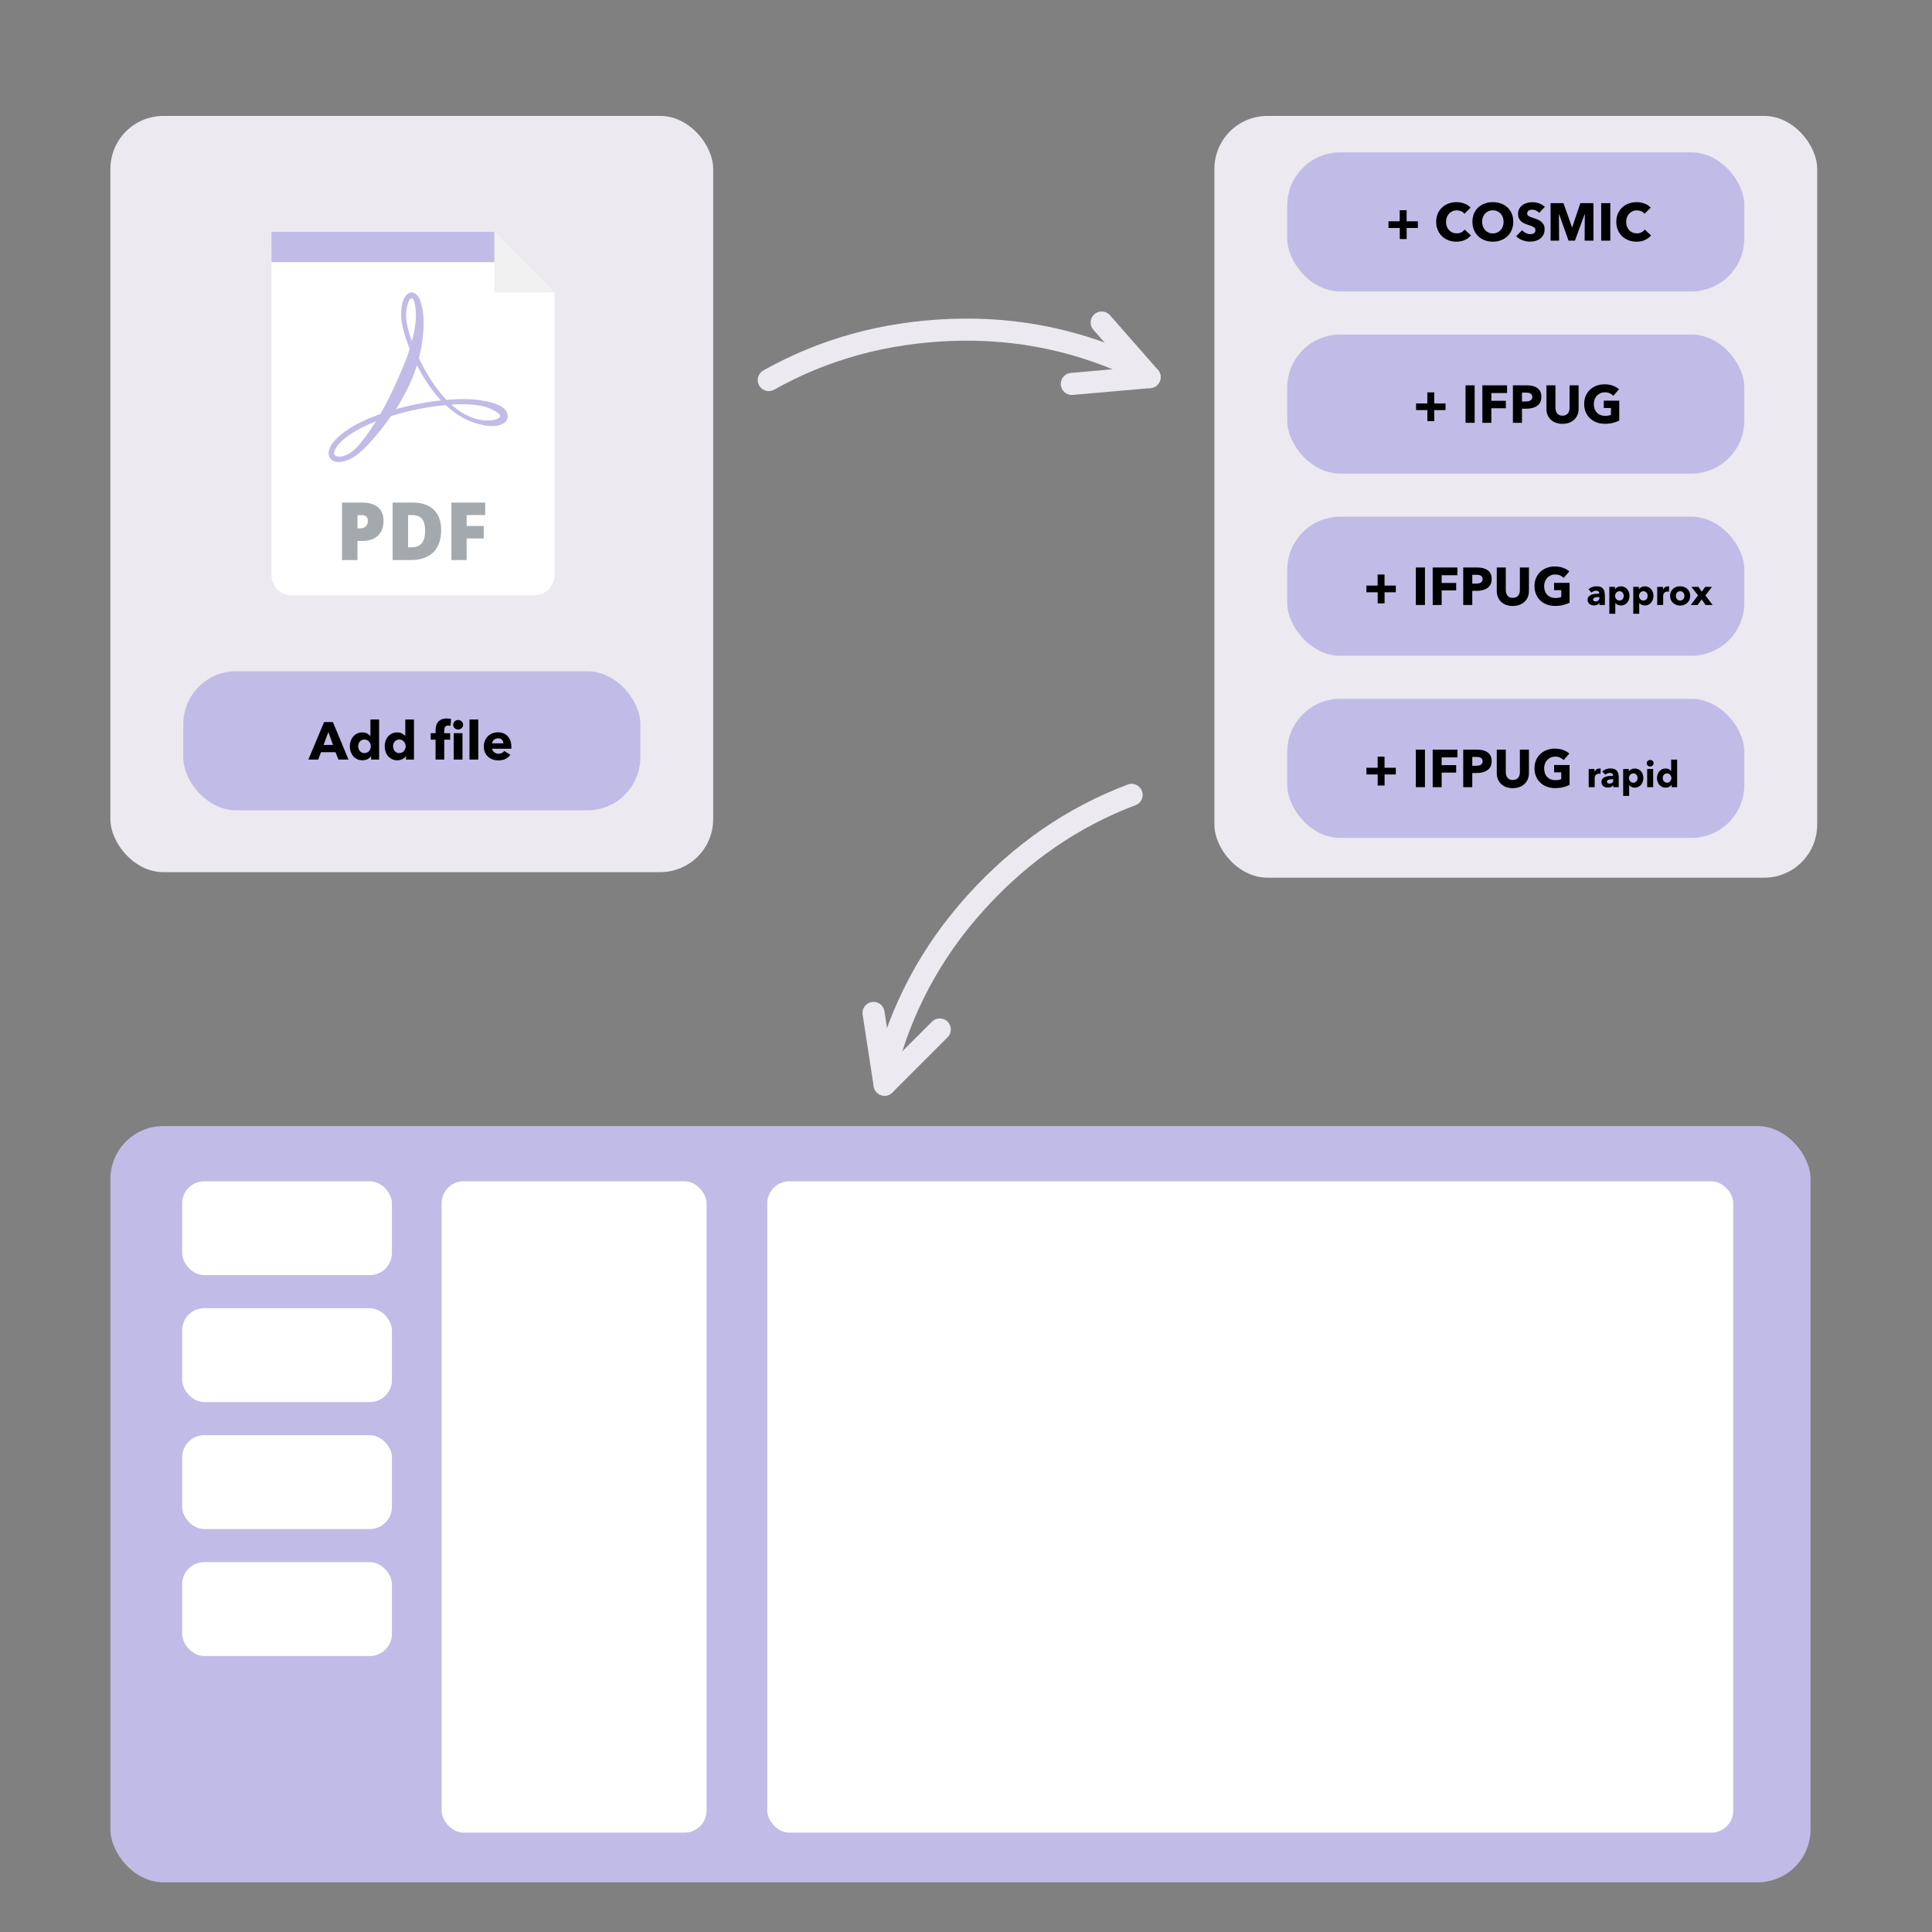 <?xml version="1.0" encoding="UTF-8"?>
<svg width="350px" height="350px" viewBox="0 0 350 350" version="1.1" xmlns="http://www.w3.org/2000/svg" xmlns:xlink="http://www.w3.org/1999/xlink">
    <rect x="0" y="0" width="350" height="350" fill="#808080" stroke="none"/>
    <!-- Generator: Sketch 55.2 (78181) - https://sketchapp.com -->
    <title>Artboard Copy 5</title>
    <desc>Created with Sketch.</desc>
    <g id="Artboard-Copy-5" stroke="none" stroke-width="1" fill="none" fill-rule="evenodd">
        <g id="sign-up" transform="translate(20, 21)">
            <rect id="Rectangle" fill="#ECE9F0" x="0" y="0" width="109.2" height="137" rx="9.6"></rect>
            <rect id="Rectangle-Copy-3" fill="#C0BCE7" x="13.2" y="100.6" width="82.8" height="25.2" rx="9.6"></rect>
            <path d="M41.309,116.6 L40.781,115.266 L38.15,115.266 L37.651,116.6 L35.866,116.6 L38.717,109.803 L40.31,109.803 L43.133,116.6 L41.309,116.6 Z M39.485,111.618 L38.621,113.95 L40.33,113.95 L39.485,111.618 Z M47.232,116.6 L47.232,115.976 L47.213,115.976 C47.059,116.219 46.84,116.406 46.555,116.538 C46.27,116.669 45.968,116.734 45.648,116.734 C45.29,116.734 44.97,116.664 44.688,116.523 C44.406,116.382 44.168,116.195 43.973,115.962 C43.778,115.728 43.629,115.458 43.526,115.15 C43.424,114.843 43.373,114.523 43.373,114.19 C43.373,113.858 43.426,113.539 43.531,113.235 C43.637,112.931 43.787,112.664 43.982,112.434 C44.178,112.203 44.414,112.021 44.693,111.886 C44.971,111.752 45.283,111.685 45.629,111.685 C45.981,111.685 46.278,111.752 46.522,111.886 C46.765,112.021 46.954,112.168 47.088,112.328 L47.107,112.328 L47.107,109.342 L48.682,109.342 L48.682,116.6 L47.232,116.6 Z M47.174,114.2 C47.174,114.046 47.147,113.896 47.093,113.749 C47.038,113.602 46.962,113.47 46.862,113.355 C46.763,113.24 46.643,113.147 46.502,113.077 C46.362,113.006 46.202,112.971 46.022,112.971 C45.837,112.971 45.674,113.006 45.533,113.077 C45.392,113.147 45.274,113.238 45.178,113.35 C45.082,113.462 45.01,113.592 44.962,113.739 C44.914,113.886 44.89,114.037 44.89,114.19 C44.89,114.344 44.914,114.496 44.962,114.646 C45.01,114.797 45.082,114.93 45.178,115.045 C45.274,115.16 45.392,115.253 45.533,115.323 C45.674,115.394 45.837,115.429 46.022,115.429 C46.202,115.429 46.362,115.394 46.502,115.323 C46.643,115.253 46.763,115.16 46.862,115.045 C46.962,114.93 47.038,114.798 47.093,114.651 C47.147,114.504 47.174,114.354 47.174,114.2 Z M53.549,116.6 L53.549,115.976 L53.53,115.976 C53.376,116.219 53.157,116.406 52.872,116.538 C52.587,116.669 52.285,116.734 51.965,116.734 C51.606,116.734 51.286,116.664 51.005,116.523 C50.723,116.382 50.485,116.195 50.29,115.962 C50.094,115.728 49.946,115.458 49.843,115.15 C49.741,114.843 49.69,114.523 49.69,114.19 C49.69,113.858 49.742,113.539 49.848,113.235 C49.954,112.931 50.104,112.664 50.299,112.434 C50.494,112.203 50.731,112.021 51.01,111.886 C51.288,111.752 51.6,111.685 51.946,111.685 C52.298,111.685 52.595,111.752 52.838,111.886 C53.082,112.021 53.27,112.168 53.405,112.328 L53.424,112.328 L53.424,109.342 L54.998,109.342 L54.998,116.6 L53.549,116.6 Z M53.491,114.2 C53.491,114.046 53.464,113.896 53.41,113.749 C53.355,113.602 53.278,113.47 53.179,113.355 C53.08,113.24 52.96,113.147 52.819,113.077 C52.678,113.006 52.518,112.971 52.339,112.971 C52.154,112.971 51.99,113.006 51.85,113.077 C51.709,113.147 51.59,113.238 51.494,113.35 C51.398,113.462 51.326,113.592 51.278,113.739 C51.23,113.886 51.206,114.037 51.206,114.19 C51.206,114.344 51.23,114.496 51.278,114.646 C51.326,114.797 51.398,114.93 51.494,115.045 C51.59,115.16 51.709,115.253 51.85,115.323 C51.99,115.394 52.154,115.429 52.339,115.429 C52.518,115.429 52.678,115.394 52.819,115.323 C52.96,115.253 53.08,115.16 53.179,115.045 C53.278,114.93 53.355,114.798 53.41,114.651 C53.464,114.504 53.491,114.354 53.491,114.2 Z M63.898,110.293 C63.898,110.414 63.874,110.528 63.826,110.634 C63.778,110.739 63.712,110.83 63.629,110.907 C63.546,110.984 63.45,111.045 63.341,111.09 C63.232,111.134 63.117,111.157 62.995,111.157 C62.739,111.157 62.525,111.072 62.352,110.902 C62.179,110.733 62.093,110.53 62.093,110.293 C62.093,110.178 62.115,110.067 62.16,109.962 C62.205,109.856 62.269,109.765 62.352,109.688 C62.435,109.611 62.531,109.549 62.64,109.501 C62.749,109.453 62.867,109.429 62.995,109.429 C63.117,109.429 63.232,109.451 63.341,109.496 C63.45,109.541 63.546,109.602 63.629,109.678 C63.712,109.755 63.778,109.846 63.826,109.952 C63.874,110.058 63.898,110.171 63.898,110.293 Z M62.198,116.6 L62.198,111.819 L63.782,111.819 L63.782,116.6 L62.198,116.6 Z M61.613,110.504 C61.555,110.485 61.488,110.469 61.411,110.456 C61.334,110.443 61.258,110.437 61.181,110.437 C61.034,110.437 60.915,110.462 60.826,110.514 C60.736,110.565 60.666,110.634 60.614,110.72 C60.563,110.806 60.528,110.904 60.509,111.013 C60.49,111.122 60.48,111.23 60.48,111.339 L60.48,111.819 L61.546,111.819 L61.546,113 L60.48,113 L60.48,116.6 L58.906,116.6 L58.906,113 L58.032,113 L58.032,111.819 L58.906,111.819 L58.906,111.358 C58.906,111.064 58.938,110.784 59.002,110.518 C59.066,110.253 59.176,110.019 59.333,109.818 C59.49,109.616 59.701,109.456 59.966,109.338 C60.232,109.219 60.563,109.16 60.96,109.16 C61.094,109.16 61.227,109.168 61.358,109.184 C61.49,109.2 61.61,109.224 61.718,109.256 L61.613,110.504 Z M65.05,116.6 L65.05,109.342 L66.643,109.342 L66.643,116.6 L65.05,116.6 Z M71.184,113.662 C71.184,113.413 71.106,113.198 70.949,113.019 C70.792,112.84 70.557,112.75 70.243,112.75 C70.09,112.75 69.949,112.774 69.821,112.822 C69.693,112.87 69.581,112.936 69.485,113.019 C69.389,113.102 69.312,113.2 69.254,113.312 C69.197,113.424 69.165,113.541 69.158,113.662 L71.184,113.662 Z M72.634,114.267 L72.634,114.459 C72.634,114.523 72.63,114.584 72.624,114.642 L69.158,114.642 C69.171,114.776 69.211,114.898 69.278,115.006 C69.346,115.115 69.432,115.21 69.538,115.29 C69.643,115.37 69.762,115.432 69.893,115.477 C70.024,115.522 70.16,115.544 70.301,115.544 C70.55,115.544 70.762,115.498 70.934,115.405 C71.107,115.312 71.248,115.192 71.357,115.045 L72.451,115.736 C72.227,116.062 71.931,116.314 71.563,116.49 C71.195,116.666 70.768,116.754 70.282,116.754 C69.923,116.754 69.584,116.698 69.264,116.586 C68.944,116.474 68.664,116.31 68.424,116.096 C68.184,115.882 67.995,115.618 67.858,115.304 C67.72,114.99 67.651,114.632 67.651,114.229 C67.651,113.838 67.718,113.485 67.853,113.168 C67.987,112.851 68.17,112.582 68.4,112.362 C68.63,112.141 68.902,111.97 69.216,111.848 C69.53,111.726 69.869,111.666 70.234,111.666 C70.586,111.666 70.909,111.725 71.203,111.843 C71.498,111.962 71.75,112.133 71.962,112.357 C72.173,112.581 72.338,112.853 72.456,113.173 C72.574,113.493 72.634,113.858 72.634,114.267 Z" id="Addfle" fill="#000000" fill-rule="nonzero"></path>
            <g id="pdf-svgrepo-com" transform="translate(29, 21)" fill-rule="nonzero">
                <path d="M40.55,0 L3.782,0 C1.794,0 0.182,1.612 0.182,3.6 L0.182,62.224 C0.182,64.212 1.794,65.824 3.782,65.824 L47.859,65.824 C49.847,65.824 51.459,64.212 51.459,62.224 L51.459,10.969 L40.55,0 Z" id="Path" fill="#FFFFFF"></path>
                <path d="M42.751,32.552 C41.964,31.142 39.247,30.699 38,30.5 C37.017,30.343 36.014,30.296 35.02,30.297 C34.239,30.291 33.47,30.33 32.711,30.373 C32.431,30.392 32.154,30.417 31.878,30.441 C31.594,30.145 31.32,29.84 31.054,29.528 C29.366,27.519 28.003,25.24 26.892,22.871 C27.187,21.727 27.423,20.533 27.565,19.292 C27.826,17.028 27.915,14.449 27.071,12.29 C26.78,11.545 26.004,10.639 25.108,11.09 C24.078,11.609 23.788,13.081 23.704,14.124 C23.636,14.967 23.684,15.812 23.824,16.641 C23.968,17.475 24.198,18.268 24.45,19.059 C24.684,19.785 24.943,20.505 25.224,21.218 C25.046,21.779 24.856,22.331 24.657,22.869 C24.192,24.094 23.69,25.258 23.206,26.377 C22.952,26.932 22.702,27.476 22.458,28.007 C21.686,29.712 20.848,31.386 19.907,33.005 C17.713,33.783 15.744,34.685 14.109,35.746 C13.232,36.316 12.457,36.935 11.812,37.613 C11.202,38.254 10.583,39.086 10.529,40.007 C10.499,40.527 10.703,41.031 11.127,41.339 C11.709,41.777 12.481,41.748 13.156,41.605 C15.369,41.138 17.068,39.225 18.516,37.613 C19.512,36.503 20.647,35.093 21.834,33.387 C21.836,33.383 21.839,33.38 21.842,33.376 C23.877,32.741 26.093,32.205 28.444,31.811 C29.518,31.632 30.62,31.486 31.745,31.383 C32.536,32.128 33.39,32.806 34.323,33.372 C35.049,33.822 35.821,34.201 36.629,34.484 C37.447,34.752 38.269,34.972 39.118,35.11 C39.547,35.172 39.985,35.2 40.433,35.183 C41.433,35.145 42.868,34.759 42.963,33.54 C42.991,33.166 42.911,32.839 42.751,32.552 Z M18.814,34.79 C18.346,35.52 17.894,36.176 17.469,36.753 C16.427,38.179 15.236,39.872 13.513,40.506 C13.186,40.626 12.755,40.75 12.301,40.723 C11.896,40.699 11.497,40.52 11.515,40.058 C11.525,39.816 11.642,39.508 11.823,39.204 C12.02,38.872 12.265,38.567 12.53,38.287 C13.097,37.687 13.815,37.106 14.641,36.568 C15.907,35.742 17.419,34.998 19.104,34.335 C19.007,34.489 18.91,34.642 18.814,34.79 Z M24.692,16.497 C24.562,15.734 24.542,14.96 24.622,14.216 C24.662,13.845 24.737,13.482 24.846,13.141 C24.938,12.853 25.138,12.148 25.456,12.057 C25.981,11.908 26.142,13.041 26.201,13.361 C26.539,15.184 26.242,17.211 25.836,18.999 C25.771,19.284 25.699,19.563 25.626,19.842 C25.5,19.495 25.38,19.146 25.27,18.795 C25.032,18.03 24.815,17.256 24.692,16.497 Z M28.293,30.886 C26.322,31.208 24.447,31.629 22.685,32.126 C22.897,32.066 23.867,30.218 24.083,29.834 C25.102,28.029 25.936,26.134 26.535,24.147 C27.593,26.251 28.877,28.263 30.454,30.055 C30.6,30.218 30.747,30.378 30.898,30.537 C30.014,30.633 29.144,30.749 28.293,30.886 Z M41.624,33.425 C41.552,33.817 40.72,34.041 40.331,34.103 C39.183,34.284 37.969,34.139 36.871,33.768 C36.117,33.514 35.39,33.167 34.699,32.75 C34.013,32.333 33.371,31.843 32.77,31.302 C33.51,31.257 34.26,31.228 35.013,31.242 C35.766,31.249 36.525,31.288 37.274,31.386 C38.68,31.544 40.255,32.029 41.362,32.946 C41.58,33.127 41.649,33.287 41.624,33.425 Z" id="Shape" fill="#C0BCE7"></path>
                <polygon id="Path" fill="#C0BCE7" points="42.239 5.485 0.182 5.485 0.182 0 40.55 0"></polygon>
                <g id="Group" transform="translate(12.954, 48.849)" fill="#A4A9AD">
                    <path d="M7.522,3.507 C7.522,4.671 7.181,5.569 6.498,6.203 C5.816,6.838 4.846,7.154 3.59,7.154 L2.803,7.154 L2.803,10.61 L0.005,10.61 L0.005,0.194 L3.59,0.194 C4.898,0.194 5.881,0.481 6.537,1.056 C7.194,1.63 7.522,2.447 7.522,3.507 Z M2.803,4.86 L3.314,4.86 C3.734,4.86 4.068,4.742 4.316,4.504 C4.564,4.267 4.688,3.939 4.688,3.521 C4.688,2.818 4.301,2.466 3.526,2.466 L2.803,2.466 C2.803,2.466 2.803,4.86 2.803,4.86 Z" id="Shape"></path>
                    <path d="M17.966,5.181 C17.966,6.919 17.49,8.259 16.538,9.199 C15.587,10.14 14.249,10.61 12.525,10.61 L9.173,10.61 L9.173,0.194 L12.758,0.194 C14.421,0.194 15.705,0.621 16.609,1.476 C17.514,2.331 17.966,3.566 17.966,5.181 Z M15.061,5.281 C15.061,4.326 14.873,3.618 14.498,3.158 C14.122,2.697 13.552,2.467 12.787,2.467 L11.972,2.467 L11.972,8.302 L12.596,8.302 C13.446,8.302 14.069,8.054 14.466,7.557 C14.863,7.061 15.061,6.302 15.061,5.281 Z" id="Shape"></path>
                    <polygon id="Path" points="22.579 10.61 19.822 10.61 19.822 0.194 25.944 0.194 25.944 2.452 22.579 2.452 22.579 4.44 25.682 4.44 25.682 6.699 22.579 6.699"></polygon>
                </g>
                <polygon id="Path" fill="#F0F0F0" points="40.55 10.969 51.459 10.969 40.55 0"></polygon>
            </g>
        </g>
        <g id="sign-up-copy-2" transform="translate(20, 204)" fill="#C0BCE7">
            <rect id="Rectangle" x="0" y="0" width="308" height="137" rx="9.6"></rect>
        </g>
        <rect id="Rectangle" fill="#FFFFFF" x="33" y="214" width="38" height="17" rx="4"></rect>
        <rect id="Rectangle-Copy-2" fill="#FFFFFF" x="33" y="237" width="38" height="17" rx="4"></rect>
        <rect id="Rectangle-Copy-4" fill="#FFFFFF" x="33" y="260" width="38" height="17" rx="4"></rect>
        <rect id="Rectangle-Copy-8" fill="#FFFFFF" x="33" y="283" width="38" height="17" rx="4"></rect>
        <rect id="Rectangle-Copy" fill="#FFFFFF" x="80" y="214" width="48" height="118" rx="4"></rect>
        <rect id="Rectangle-Copy-9" fill="#FFFFFF" x="139" y="214" width="175" height="118" rx="4"></rect>
        <g id="sign-up-copy" transform="translate(220, 21)">
            <rect id="Rectangle" fill="#ECE9F0" x="0" y="0" width="109.2" height="138" rx="9.6"></rect>
            <rect id="Rectangle-Copy-3" fill="#C0BCE7" x="13.2" y="39.6" width="82.8" height="25.2" rx="9.6"></rect>
            <rect id="Rectangle-Copy-5" fill="#C0BCE7" x="13.2" y="6.6" width="82.8" height="25.2" rx="9.6"></rect>
            <path d="M39.83,53.296 L39.83,55.302 L38.582,55.302 L38.582,53.296 L36.538,53.296 L36.538,52.086 L38.573,52.086 L38.573,50.08 L39.821,50.08 L39.821,52.086 L41.866,52.086 L41.866,53.296 L39.83,53.296 Z M45.494,55.6 L45.494,48.803 L47.146,48.803 L47.146,55.6 L45.494,55.6 Z M50.17,50.205 L50.17,51.606 L52.8,51.606 L52.8,52.96 L50.17,52.96 L50.17,55.6 L48.547,55.6 L48.547,48.803 L53.021,48.803 L53.021,50.205 L50.17,50.205 Z M59.232,50.896 C59.232,51.293 59.158,51.627 59.011,51.899 C58.864,52.171 58.666,52.39 58.416,52.557 C58.166,52.723 57.878,52.845 57.552,52.922 C57.226,52.998 56.886,53.037 56.534,53.037 L55.718,53.037 L55.718,55.6 L54.077,55.6 L54.077,48.803 L56.573,48.803 C56.944,48.803 57.291,48.84 57.614,48.914 C57.938,48.987 58.219,49.106 58.459,49.269 C58.699,49.432 58.888,49.646 59.026,49.912 C59.163,50.178 59.232,50.506 59.232,50.896 Z M57.59,50.906 C57.59,50.746 57.558,50.614 57.494,50.512 C57.43,50.41 57.344,50.33 57.235,50.272 C57.126,50.214 57.003,50.176 56.866,50.157 C56.728,50.138 56.586,50.128 56.438,50.128 L55.718,50.128 L55.718,51.731 L56.41,51.731 C56.563,51.731 56.71,51.718 56.851,51.693 C56.992,51.667 57.118,51.622 57.23,51.558 C57.342,51.494 57.43,51.41 57.494,51.304 C57.558,51.198 57.59,51.066 57.59,50.906 Z M65.981,53.037 C65.981,53.446 65.912,53.819 65.774,54.155 C65.637,54.491 65.44,54.779 65.184,55.019 C64.928,55.259 64.619,55.446 64.258,55.581 C63.896,55.715 63.494,55.782 63.053,55.782 C62.605,55.782 62.202,55.715 61.843,55.581 C61.485,55.446 61.181,55.259 60.931,55.019 C60.682,54.779 60.49,54.491 60.355,54.155 C60.221,53.819 60.154,53.446 60.154,53.037 L60.154,48.803 L61.786,48.803 L61.786,52.902 C61.786,53.088 61.81,53.264 61.858,53.43 C61.906,53.597 61.979,53.746 62.078,53.877 C62.178,54.008 62.309,54.112 62.472,54.189 C62.635,54.266 62.832,54.304 63.062,54.304 C63.293,54.304 63.49,54.266 63.653,54.189 C63.816,54.112 63.949,54.008 64.051,53.877 C64.154,53.746 64.227,53.597 64.272,53.43 C64.317,53.264 64.339,53.088 64.339,52.902 L64.339,48.803 L65.981,48.803 L65.981,53.037 Z M73.344,55.187 C73.011,55.36 72.622,55.501 72.178,55.61 C71.733,55.718 71.248,55.773 70.723,55.773 C70.179,55.773 69.678,55.686 69.221,55.514 C68.763,55.341 68.37,55.098 68.04,54.784 C67.71,54.47 67.453,54.094 67.267,53.656 C67.082,53.218 66.989,52.73 66.989,52.192 C66.989,51.648 67.083,51.155 67.272,50.714 C67.461,50.272 67.722,49.896 68.054,49.586 C68.387,49.275 68.778,49.037 69.226,48.87 C69.674,48.704 70.157,48.621 70.675,48.621 C71.213,48.621 71.712,48.702 72.173,48.866 C72.634,49.029 73.008,49.248 73.296,49.523 L72.259,50.704 C72.099,50.518 71.888,50.366 71.626,50.248 C71.363,50.13 71.066,50.07 70.733,50.07 C70.445,50.07 70.179,50.123 69.936,50.229 C69.693,50.334 69.482,50.482 69.302,50.67 C69.123,50.859 68.984,51.083 68.885,51.342 C68.786,51.602 68.736,51.885 68.736,52.192 C68.736,52.506 68.781,52.794 68.87,53.056 C68.96,53.318 69.093,53.544 69.269,53.733 C69.445,53.922 69.662,54.069 69.922,54.174 C70.181,54.28 70.477,54.333 70.81,54.333 C71.002,54.333 71.184,54.318 71.357,54.29 C71.53,54.261 71.69,54.214 71.837,54.15 L71.837,52.912 L70.541,52.912 L70.541,51.587 L73.344,51.587 L73.344,55.187 Z" id="+IFPUG" fill="#000000" fill-rule="nonzero"></path>
            <rect id="Rectangle-Copy-6" fill="#C0BCE7" x="13.2" y="72.6" width="82.8" height="25.2" rx="9.6"></rect>
            <path d="M30.83,86.296 L30.83,88.302 L29.582,88.302 L29.582,86.296 L27.538,86.296 L27.538,85.086 L29.573,85.086 L29.573,83.08 L30.821,83.08 L30.821,85.086 L32.866,85.086 L32.866,86.296 L30.83,86.296 Z M36.494,88.6 L36.494,81.803 L38.146,81.803 L38.146,88.6 L36.494,88.6 Z M41.17,83.205 L41.17,84.606 L43.8,84.606 L43.8,85.96 L41.17,85.96 L41.17,88.6 L39.547,88.6 L39.547,81.803 L44.021,81.803 L44.021,83.205 L41.17,83.205 Z M50.232,83.896 C50.232,84.293 50.158,84.627 50.011,84.899 C49.864,85.171 49.666,85.39 49.416,85.557 C49.166,85.723 48.878,85.845 48.552,85.922 C48.226,85.998 47.886,86.037 47.534,86.037 L46.718,86.037 L46.718,88.6 L45.077,88.6 L45.077,81.803 L47.573,81.803 C47.944,81.803 48.291,81.84 48.614,81.914 C48.938,81.987 49.219,82.106 49.459,82.269 C49.699,82.432 49.888,82.646 50.026,82.912 C50.163,83.178 50.232,83.506 50.232,83.896 Z M48.59,83.906 C48.59,83.746 48.558,83.614 48.494,83.512 C48.43,83.41 48.344,83.33 48.235,83.272 C48.126,83.214 48.003,83.176 47.866,83.157 C47.728,83.138 47.586,83.128 47.438,83.128 L46.718,83.128 L46.718,84.731 L47.41,84.731 C47.563,84.731 47.71,84.718 47.851,84.693 C47.992,84.667 48.118,84.622 48.23,84.558 C48.342,84.494 48.43,84.41 48.494,84.304 C48.558,84.198 48.59,84.066 48.59,83.906 Z M56.981,86.037 C56.981,86.446 56.912,86.819 56.774,87.155 C56.637,87.491 56.44,87.779 56.184,88.019 C55.928,88.259 55.619,88.446 55.258,88.581 C54.896,88.715 54.494,88.782 54.053,88.782 C53.605,88.782 53.202,88.715 52.843,88.581 C52.485,88.446 52.181,88.259 51.931,88.019 C51.682,87.779 51.49,87.491 51.355,87.155 C51.221,86.819 51.154,86.446 51.154,86.037 L51.154,81.803 L52.786,81.803 L52.786,85.902 C52.786,86.088 52.81,86.264 52.858,86.43 C52.906,86.597 52.979,86.746 53.078,86.877 C53.178,87.008 53.309,87.112 53.472,87.189 C53.635,87.266 53.832,87.304 54.062,87.304 C54.293,87.304 54.49,87.266 54.653,87.189 C54.816,87.112 54.949,87.008 55.051,86.877 C55.154,86.746 55.227,86.597 55.272,86.43 C55.317,86.264 55.339,86.088 55.339,85.902 L55.339,81.803 L56.981,81.803 L56.981,86.037 Z M64.344,88.187 C64.011,88.36 63.622,88.501 63.178,88.61 C62.733,88.718 62.248,88.773 61.723,88.773 C61.179,88.773 60.678,88.686 60.221,88.514 C59.763,88.341 59.37,88.098 59.04,87.784 C58.71,87.47 58.453,87.094 58.267,86.656 C58.082,86.218 57.989,85.73 57.989,85.192 C57.989,84.648 58.083,84.155 58.272,83.714 C58.461,83.272 58.722,82.896 59.054,82.586 C59.387,82.275 59.778,82.037 60.226,81.87 C60.674,81.704 61.157,81.621 61.675,81.621 C62.213,81.621 62.712,81.702 63.173,81.866 C63.634,82.029 64.008,82.248 64.296,82.523 L63.259,83.704 C63.099,83.518 62.888,83.366 62.626,83.248 C62.363,83.13 62.066,83.07 61.733,83.07 C61.445,83.07 61.179,83.123 60.936,83.229 C60.693,83.334 60.482,83.482 60.302,83.67 C60.123,83.859 59.984,84.083 59.885,84.342 C59.786,84.602 59.736,84.885 59.736,85.192 C59.736,85.506 59.781,85.794 59.87,86.056 C59.96,86.318 60.093,86.544 60.269,86.733 C60.445,86.922 60.662,87.069 60.922,87.174 C61.181,87.28 61.477,87.333 61.81,87.333 C62.002,87.333 62.184,87.318 62.357,87.29 C62.53,87.261 62.69,87.214 62.837,87.15 L62.837,85.912 L61.541,85.912 L61.541,84.587 L64.344,84.587 L64.344,88.187 Z M69.75,87.168 L69.611,87.168 C69.493,87.168 69.373,87.173 69.252,87.184 C69.131,87.195 69.023,87.216 68.928,87.247 C68.834,87.278 68.756,87.323 68.694,87.382 C68.632,87.442 68.602,87.52 68.602,87.617 C68.602,87.678 68.616,87.731 68.644,87.775 C68.673,87.819 68.709,87.854 68.753,87.881 C68.797,87.907 68.848,87.926 68.905,87.937 C68.962,87.948 69.017,87.953 69.07,87.953 C69.29,87.953 69.458,87.893 69.575,87.772 C69.692,87.651 69.75,87.487 69.75,87.28 L69.75,87.168 Z M67.763,85.762 C67.957,85.577 68.182,85.439 68.44,85.346 C68.697,85.254 68.96,85.208 69.229,85.208 C69.506,85.208 69.74,85.242 69.931,85.31 C70.123,85.378 70.278,85.484 70.397,85.627 C70.516,85.77 70.602,85.95 70.657,86.168 C70.713,86.386 70.74,86.644 70.74,86.943 L70.74,88.6 L69.75,88.6 L69.75,88.25 L69.73,88.25 C69.647,88.387 69.52,88.492 69.351,88.567 C69.181,88.642 68.998,88.679 68.8,88.679 C68.668,88.679 68.531,88.662 68.39,88.626 C68.25,88.591 68.121,88.534 68.004,88.455 C67.888,88.376 67.792,88.27 67.717,88.138 C67.642,88.006 67.605,87.843 67.605,87.65 C67.605,87.412 67.67,87.221 67.8,87.075 C67.93,86.93 68.097,86.818 68.301,86.739 C68.506,86.66 68.734,86.607 68.984,86.58 C69.235,86.554 69.479,86.541 69.717,86.541 L69.717,86.488 C69.717,86.325 69.66,86.205 69.545,86.128 C69.431,86.051 69.29,86.013 69.123,86.013 C68.969,86.013 68.821,86.046 68.677,86.112 C68.534,86.178 68.412,86.257 68.311,86.349 L67.763,85.762 Z M75.202,86.943 C75.202,87.172 75.166,87.392 75.096,87.603 C75.026,87.815 74.923,88 74.789,88.161 C74.655,88.322 74.491,88.45 74.297,88.547 C74.104,88.644 73.884,88.692 73.637,88.692 C73.435,88.692 73.244,88.652 73.063,88.57 C72.883,88.489 72.742,88.378 72.641,88.237 L72.628,88.237 L72.628,90.184 L71.545,90.184 L71.545,85.313 L72.575,85.313 L72.575,85.716 L72.595,85.716 C72.696,85.584 72.835,85.468 73.014,85.369 C73.192,85.27 73.402,85.221 73.644,85.221 C73.882,85.221 74.097,85.267 74.291,85.359 C74.484,85.452 74.648,85.577 74.782,85.736 C74.917,85.894 75.02,86.078 75.093,86.287 C75.165,86.496 75.202,86.715 75.202,86.943 Z M74.152,86.943 C74.152,86.838 74.136,86.734 74.103,86.633 C74.07,86.532 74.021,86.443 73.957,86.366 C73.894,86.289 73.813,86.226 73.717,86.178 C73.62,86.129 73.508,86.105 73.38,86.105 C73.257,86.105 73.147,86.129 73.05,86.178 C72.953,86.226 72.871,86.29 72.802,86.369 C72.734,86.448 72.682,86.539 72.644,86.64 C72.607,86.741 72.588,86.844 72.588,86.95 C72.588,87.056 72.607,87.159 72.644,87.26 C72.682,87.361 72.734,87.452 72.802,87.531 C72.871,87.61 72.953,87.674 73.05,87.722 C73.147,87.771 73.257,87.795 73.38,87.795 C73.508,87.795 73.62,87.771 73.717,87.722 C73.813,87.674 73.894,87.61 73.957,87.531 C74.021,87.452 74.07,87.36 74.103,87.257 C74.136,87.153 74.152,87.049 74.152,86.943 Z M79.538,86.943 C79.538,87.172 79.503,87.392 79.432,87.603 C79.362,87.815 79.26,88 79.125,88.161 C78.991,88.322 78.827,88.45 78.634,88.547 C78.44,88.644 78.22,88.692 77.974,88.692 C77.771,88.692 77.58,88.652 77.399,88.57 C77.219,88.489 77.078,88.378 76.977,88.237 L76.964,88.237 L76.964,90.184 L75.881,90.184 L75.881,85.313 L76.911,85.313 L76.911,85.716 L76.931,85.716 C77.032,85.584 77.172,85.468 77.35,85.369 C77.528,85.27 77.738,85.221 77.98,85.221 C78.218,85.221 78.433,85.267 78.627,85.359 C78.821,85.452 78.984,85.577 79.119,85.736 C79.253,85.894 79.356,86.078 79.429,86.287 C79.502,86.496 79.538,86.715 79.538,86.943 Z M78.488,86.943 C78.488,86.838 78.472,86.734 78.439,86.633 C78.406,86.532 78.358,86.443 78.294,86.366 C78.23,86.289 78.15,86.226 78.053,86.178 C77.956,86.129 77.844,86.105 77.716,86.105 C77.593,86.105 77.483,86.129 77.386,86.178 C77.289,86.226 77.207,86.29 77.139,86.369 C77.07,86.448 77.018,86.539 76.98,86.64 C76.943,86.741 76.924,86.844 76.924,86.95 C76.924,87.056 76.943,87.159 76.98,87.26 C77.018,87.361 77.07,87.452 77.139,87.531 C77.207,87.61 77.289,87.674 77.386,87.722 C77.483,87.771 77.593,87.795 77.716,87.795 C77.844,87.795 77.956,87.771 78.053,87.722 C78.15,87.674 78.23,87.61 78.294,87.531 C78.358,87.452 78.406,87.36 78.439,87.257 C78.472,87.153 78.488,87.049 78.488,86.943 Z M82.349,86.198 C82.301,86.184 82.254,86.176 82.207,86.171 C82.161,86.167 82.116,86.165 82.072,86.165 C81.927,86.165 81.805,86.191 81.706,86.244 C81.607,86.297 81.528,86.36 81.468,86.435 C81.409,86.51 81.366,86.591 81.34,86.679 C81.313,86.767 81.3,86.844 81.3,86.91 L81.3,88.6 L80.218,88.6 L80.218,85.313 L81.26,85.313 L81.26,85.788 L81.274,85.788 C81.357,85.621 81.476,85.485 81.63,85.379 C81.784,85.274 81.962,85.221 82.165,85.221 C82.209,85.221 82.251,85.223 82.293,85.227 C82.335,85.232 82.369,85.238 82.396,85.247 L82.349,86.198 Z M86.197,86.943 C86.197,87.212 86.149,87.455 86.052,87.673 C85.955,87.891 85.823,88.075 85.656,88.227 C85.489,88.379 85.295,88.497 85.075,88.58 C84.855,88.664 84.62,88.706 84.369,88.706 C84.123,88.706 83.888,88.664 83.666,88.58 C83.444,88.497 83.25,88.379 83.085,88.227 C82.92,88.075 82.789,87.891 82.693,87.673 C82.596,87.455 82.547,87.212 82.547,86.943 C82.547,86.675 82.596,86.433 82.693,86.217 C82.789,86.002 82.92,85.819 83.085,85.67 C83.25,85.52 83.444,85.406 83.666,85.326 C83.888,85.247 84.123,85.208 84.369,85.208 C84.62,85.208 84.855,85.247 85.075,85.326 C85.295,85.406 85.489,85.52 85.656,85.67 C85.823,85.819 85.955,86.002 86.052,86.217 C86.149,86.433 86.197,86.675 86.197,86.943 Z M85.154,86.943 C85.154,86.838 85.137,86.734 85.102,86.633 C85.066,86.532 85.016,86.443 84.95,86.366 C84.884,86.289 84.802,86.226 84.706,86.178 C84.609,86.129 84.497,86.105 84.369,86.105 C84.241,86.105 84.129,86.129 84.032,86.178 C83.936,86.226 83.855,86.289 83.791,86.366 C83.728,86.443 83.679,86.532 83.646,86.633 C83.613,86.734 83.597,86.838 83.597,86.943 C83.597,87.049 83.613,87.152 83.646,87.254 C83.679,87.355 83.729,87.446 83.795,87.528 C83.861,87.609 83.942,87.674 84.039,87.722 C84.136,87.771 84.248,87.795 84.376,87.795 C84.503,87.795 84.615,87.771 84.712,87.722 C84.809,87.674 84.89,87.609 84.956,87.528 C85.022,87.446 85.072,87.355 85.105,87.254 C85.138,87.152 85.154,87.049 85.154,86.943 Z M88.982,88.6 L88.276,87.59 L87.55,88.6 L86.296,88.6 L87.61,86.877 L86.422,85.313 L87.682,85.313 L88.296,86.191 L88.916,85.313 L90.137,85.313 L88.956,86.877 L90.256,88.6 L88.982,88.6 Z" id="+IFPUGapprox" fill="#000000" fill-rule="nonzero"></path>
            <rect id="Rectangle-Copy-7" fill="#C0BCE7" x="13.2" y="105.6" width="82.8" height="25.2" rx="9.6"></rect>
            <path d="M30.83,119.296 L30.83,121.302 L29.582,121.302 L29.582,119.296 L27.538,119.296 L27.538,118.086 L29.573,118.086 L29.573,116.08 L30.821,116.08 L30.821,118.086 L32.866,118.086 L32.866,119.296 L30.83,119.296 Z M36.494,121.6 L36.494,114.803 L38.146,114.803 L38.146,121.6 L36.494,121.6 Z M41.17,116.205 L41.17,117.606 L43.8,117.606 L43.8,118.96 L41.17,118.96 L41.17,121.6 L39.547,121.6 L39.547,114.803 L44.021,114.803 L44.021,116.205 L41.17,116.205 Z M50.232,116.896 C50.232,117.293 50.158,117.627 50.011,117.899 C49.864,118.171 49.666,118.39 49.416,118.557 C49.166,118.723 48.878,118.845 48.552,118.922 C48.226,118.998 47.886,119.037 47.534,119.037 L46.718,119.037 L46.718,121.6 L45.077,121.6 L45.077,114.803 L47.573,114.803 C47.944,114.803 48.291,114.84 48.614,114.914 C48.938,114.987 49.219,115.106 49.459,115.269 C49.699,115.432 49.888,115.646 50.026,115.912 C50.163,116.178 50.232,116.506 50.232,116.896 Z M48.59,116.906 C48.59,116.746 48.558,116.614 48.494,116.512 C48.43,116.41 48.344,116.33 48.235,116.272 C48.126,116.214 48.003,116.176 47.866,116.157 C47.728,116.138 47.586,116.128 47.438,116.128 L46.718,116.128 L46.718,117.731 L47.41,117.731 C47.563,117.731 47.71,117.718 47.851,117.693 C47.992,117.667 48.118,117.622 48.23,117.558 C48.342,117.494 48.43,117.41 48.494,117.304 C48.558,117.198 48.59,117.066 48.59,116.906 Z M56.981,119.037 C56.981,119.446 56.912,119.819 56.774,120.155 C56.637,120.491 56.44,120.779 56.184,121.019 C55.928,121.259 55.619,121.446 55.258,121.581 C54.896,121.715 54.494,121.782 54.053,121.782 C53.605,121.782 53.202,121.715 52.843,121.581 C52.485,121.446 52.181,121.259 51.931,121.019 C51.682,120.779 51.49,120.491 51.355,120.155 C51.221,119.819 51.154,119.446 51.154,119.037 L51.154,114.803 L52.786,114.803 L52.786,118.902 C52.786,119.088 52.81,119.264 52.858,119.43 C52.906,119.597 52.979,119.746 53.078,119.877 C53.178,120.008 53.309,120.112 53.472,120.189 C53.635,120.266 53.832,120.304 54.062,120.304 C54.293,120.304 54.49,120.266 54.653,120.189 C54.816,120.112 54.949,120.008 55.051,119.877 C55.154,119.746 55.227,119.597 55.272,119.43 C55.317,119.264 55.339,119.088 55.339,118.902 L55.339,114.803 L56.981,114.803 L56.981,119.037 Z M64.344,121.187 C64.011,121.36 63.622,121.501 63.178,121.61 C62.733,121.718 62.248,121.773 61.723,121.773 C61.179,121.773 60.678,121.686 60.221,121.514 C59.763,121.341 59.37,121.098 59.04,120.784 C58.71,120.47 58.453,120.094 58.267,119.656 C58.082,119.218 57.989,118.73 57.989,118.192 C57.989,117.648 58.083,117.155 58.272,116.714 C58.461,116.272 58.722,115.896 59.054,115.586 C59.387,115.275 59.778,115.037 60.226,114.87 C60.674,114.704 61.157,114.621 61.675,114.621 C62.213,114.621 62.712,114.702 63.173,114.866 C63.634,115.029 64.008,115.248 64.296,115.523 L63.259,116.704 C63.099,116.518 62.888,116.366 62.626,116.248 C62.363,116.13 62.066,116.07 61.733,116.07 C61.445,116.07 61.179,116.123 60.936,116.229 C60.693,116.334 60.482,116.482 60.302,116.67 C60.123,116.859 59.984,117.083 59.885,117.342 C59.786,117.602 59.736,117.885 59.736,118.192 C59.736,118.506 59.781,118.794 59.87,119.056 C59.96,119.318 60.093,119.544 60.269,119.733 C60.445,119.922 60.662,120.069 60.922,120.174 C61.181,120.28 61.477,120.333 61.81,120.333 C62.002,120.333 62.184,120.318 62.357,120.29 C62.53,120.261 62.69,120.214 62.837,120.15 L62.837,118.912 L61.541,118.912 L61.541,117.587 L64.344,117.587 L64.344,121.187 Z M69.941,119.198 C69.893,119.184 69.846,119.176 69.799,119.171 C69.753,119.167 69.708,119.165 69.664,119.165 C69.519,119.165 69.397,119.191 69.298,119.244 C69.199,119.297 69.12,119.36 69.06,119.435 C69.001,119.51 68.958,119.591 68.932,119.679 C68.905,119.767 68.892,119.844 68.892,119.91 L68.892,121.6 L67.81,121.6 L67.81,118.313 L68.852,118.313 L68.852,118.788 L68.866,118.788 C68.949,118.621 69.068,118.485 69.222,118.379 C69.376,118.274 69.554,118.221 69.757,118.221 C69.801,118.221 69.843,118.223 69.885,118.227 C69.927,118.232 69.961,118.238 69.988,118.247 L69.941,119.198 Z M72.258,120.168 L72.119,120.168 C72.001,120.168 71.881,120.173 71.76,120.184 C71.639,120.195 71.531,120.216 71.436,120.247 C71.342,120.278 71.264,120.323 71.202,120.382 C71.14,120.442 71.11,120.52 71.11,120.617 C71.11,120.678 71.124,120.731 71.153,120.775 C71.181,120.819 71.217,120.854 71.261,120.881 C71.305,120.907 71.356,120.926 71.413,120.937 C71.47,120.948 71.525,120.953 71.578,120.953 C71.798,120.953 71.966,120.893 72.083,120.772 C72.2,120.651 72.258,120.487 72.258,120.28 L72.258,120.168 Z M70.271,118.762 C70.465,118.577 70.69,118.439 70.948,118.346 C71.205,118.254 71.468,118.208 71.737,118.208 C72.014,118.208 72.248,118.242 72.439,118.31 C72.631,118.378 72.786,118.484 72.905,118.627 C73.024,118.77 73.11,118.95 73.165,119.168 C73.221,119.386 73.248,119.644 73.248,119.943 L73.248,121.6 L72.258,121.6 L72.258,121.25 L72.238,121.25 C72.155,121.387 72.028,121.492 71.859,121.567 C71.689,121.642 71.506,121.679 71.308,121.679 C71.176,121.679 71.039,121.662 70.898,121.626 C70.758,121.591 70.629,121.534 70.512,121.455 C70.396,121.376 70.3,121.27 70.225,121.138 C70.15,121.006 70.113,120.843 70.113,120.65 C70.113,120.412 70.178,120.221 70.308,120.075 C70.438,119.93 70.605,119.818 70.809,119.739 C71.014,119.66 71.242,119.607 71.492,119.58 C71.743,119.554 71.987,119.541 72.225,119.541 L72.225,119.488 C72.225,119.325 72.168,119.205 72.053,119.128 C71.939,119.051 71.798,119.013 71.631,119.013 C71.477,119.013 71.329,119.046 71.186,119.112 C71.042,119.178 70.92,119.257 70.819,119.349 L70.271,118.762 Z M77.71,119.943 C77.71,120.172 77.674,120.392 77.604,120.603 C77.534,120.815 77.431,121 77.297,121.161 C77.163,121.322 76.999,121.45 76.805,121.547 C76.612,121.644 76.392,121.692 76.145,121.692 C75.943,121.692 75.752,121.652 75.571,121.57 C75.391,121.489 75.25,121.378 75.149,121.237 L75.136,121.237 L75.136,123.184 L74.053,123.184 L74.053,118.313 L75.083,118.313 L75.083,118.716 L75.103,118.716 C75.204,118.584 75.343,118.468 75.522,118.369 C75.7,118.27 75.91,118.221 76.152,118.221 C76.39,118.221 76.605,118.267 76.799,118.359 C76.992,118.452 77.156,118.577 77.29,118.736 C77.425,118.894 77.528,119.078 77.601,119.287 C77.673,119.496 77.71,119.715 77.71,119.943 Z M76.66,119.943 C76.66,119.838 76.644,119.734 76.611,119.633 C76.578,119.532 76.529,119.443 76.466,119.366 C76.402,119.289 76.321,119.226 76.225,119.178 C76.128,119.129 76.016,119.105 75.888,119.105 C75.765,119.105 75.655,119.129 75.558,119.178 C75.461,119.226 75.379,119.29 75.311,119.369 C75.242,119.448 75.19,119.539 75.152,119.64 C75.115,119.741 75.096,119.844 75.096,119.95 C75.096,120.056 75.115,120.159 75.152,120.26 C75.19,120.361 75.242,120.452 75.311,120.531 C75.379,120.61 75.461,120.674 75.558,120.722 C75.655,120.771 75.765,120.795 75.888,120.795 C76.016,120.795 76.128,120.771 76.225,120.722 C76.321,120.674 76.402,120.61 76.466,120.531 C76.529,120.452 76.578,120.36 76.611,120.257 C76.644,120.153 76.66,120.049 76.66,119.943 Z M79.564,117.264 C79.564,117.347 79.548,117.425 79.515,117.498 C79.482,117.571 79.438,117.633 79.383,117.686 C79.328,117.739 79.262,117.781 79.185,117.812 C79.108,117.842 79.027,117.858 78.944,117.858 C78.768,117.858 78.62,117.8 78.502,117.683 C78.383,117.566 78.323,117.427 78.323,117.264 C78.323,117.185 78.339,117.109 78.37,117.036 C78.4,116.963 78.444,116.901 78.502,116.848 C78.559,116.795 78.625,116.752 78.7,116.719 C78.774,116.686 78.856,116.67 78.944,116.67 C79.027,116.67 79.108,116.685 79.185,116.716 C79.262,116.747 79.328,116.789 79.383,116.841 C79.438,116.894 79.482,116.957 79.515,117.029 C79.548,117.102 79.564,117.18 79.564,117.264 Z M78.403,121.6 L78.403,118.313 L79.485,118.313 L79.485,121.6 L78.403,121.6 Z M82.831,121.6 L82.831,121.171 L82.818,121.171 C82.712,121.338 82.562,121.467 82.366,121.557 C82.17,121.647 81.962,121.692 81.742,121.692 C81.496,121.692 81.276,121.644 81.082,121.547 C80.889,121.45 80.725,121.322 80.591,121.161 C80.456,121 80.354,120.815 80.284,120.603 C80.213,120.392 80.178,120.172 80.178,119.943 C80.178,119.715 80.214,119.496 80.287,119.287 C80.36,119.078 80.463,118.894 80.597,118.736 C80.731,118.577 80.894,118.452 81.085,118.359 C81.277,118.267 81.491,118.221 81.729,118.221 C81.971,118.221 82.176,118.267 82.343,118.359 C82.51,118.452 82.64,118.553 82.732,118.663 L82.745,118.663 L82.745,116.61 L83.828,116.61 L83.828,121.6 L82.831,121.6 Z M82.792,119.95 C82.792,119.844 82.773,119.741 82.736,119.64 C82.698,119.539 82.645,119.448 82.577,119.369 C82.509,119.29 82.426,119.226 82.33,119.178 C82.233,119.129 82.123,119.105 82,119.105 C81.872,119.105 81.76,119.129 81.663,119.178 C81.566,119.226 81.485,119.289 81.419,119.366 C81.353,119.443 81.303,119.532 81.27,119.633 C81.237,119.734 81.221,119.838 81.221,119.943 C81.221,120.049 81.237,120.153 81.27,120.257 C81.303,120.36 81.353,120.452 81.419,120.531 C81.485,120.61 81.566,120.674 81.663,120.722 C81.76,120.771 81.872,120.795 82,120.795 C82.123,120.795 82.233,120.771 82.33,120.722 C82.426,120.674 82.509,120.61 82.577,120.531 C82.645,120.452 82.698,120.361 82.736,120.26 C82.773,120.159 82.792,120.056 82.792,119.95 Z" id="+IFPUGrapid" fill="#000000" fill-rule="nonzero"></path>
            <path d="M34.83,20.296 L34.83,22.302 L33.582,22.302 L33.582,20.296 L31.538,20.296 L31.538,19.086 L33.573,19.086 L33.573,17.08 L34.821,17.08 L34.821,19.086 L36.866,19.086 L36.866,20.296 L34.83,20.296 Z M46.475,21.659 C46.174,22.005 45.803,22.278 45.362,22.48 C44.92,22.682 44.411,22.782 43.835,22.782 C43.31,22.782 42.826,22.696 42.381,22.523 C41.936,22.35 41.55,22.106 41.224,21.789 C40.898,21.472 40.642,21.093 40.456,20.651 C40.27,20.21 40.178,19.723 40.178,19.192 C40.178,18.648 40.272,18.155 40.461,17.714 C40.65,17.272 40.91,16.896 41.243,16.586 C41.576,16.275 41.966,16.037 42.414,15.87 C42.862,15.704 43.346,15.621 43.864,15.621 C44.344,15.621 44.816,15.706 45.28,15.875 C45.744,16.045 46.12,16.293 46.408,16.619 L45.294,17.733 C45.141,17.522 44.939,17.365 44.69,17.262 C44.44,17.16 44.184,17.109 43.922,17.109 C43.634,17.109 43.37,17.162 43.13,17.267 C42.89,17.373 42.683,17.518 42.51,17.704 C42.338,17.89 42.203,18.109 42.107,18.362 C42.011,18.614 41.963,18.891 41.963,19.192 C41.963,19.499 42.011,19.781 42.107,20.037 C42.203,20.293 42.336,20.512 42.506,20.694 C42.675,20.877 42.878,21.019 43.115,21.122 C43.352,21.224 43.611,21.275 43.893,21.275 C44.219,21.275 44.504,21.211 44.747,21.083 C44.99,20.955 45.186,20.789 45.333,20.584 L46.475,21.659 Z M54.146,19.173 C54.146,19.71 54.053,20.202 53.867,20.646 C53.682,21.091 53.424,21.472 53.094,21.789 C52.765,22.106 52.373,22.35 51.918,22.523 C51.464,22.696 50.971,22.782 50.44,22.782 C49.909,22.782 49.418,22.696 48.966,22.523 C48.515,22.35 48.125,22.106 47.795,21.789 C47.466,21.472 47.208,21.091 47.022,20.646 C46.837,20.202 46.744,19.71 46.744,19.173 C46.744,18.629 46.837,18.138 47.022,17.699 C47.208,17.261 47.466,16.888 47.795,16.581 C48.125,16.274 48.515,16.037 48.966,15.87 C49.418,15.704 49.909,15.621 50.44,15.621 C50.971,15.621 51.464,15.704 51.918,15.87 C52.373,16.037 52.765,16.274 53.094,16.581 C53.424,16.888 53.682,17.261 53.867,17.699 C54.053,18.138 54.146,18.629 54.146,19.173 Z M52.389,19.173 C52.389,18.878 52.341,18.603 52.245,18.347 C52.149,18.091 52.016,17.872 51.846,17.69 C51.677,17.507 51.472,17.363 51.232,17.258 C50.992,17.152 50.728,17.099 50.44,17.099 C50.152,17.099 49.89,17.152 49.653,17.258 C49.416,17.363 49.211,17.507 49.038,17.69 C48.866,17.872 48.733,18.091 48.64,18.347 C48.547,18.603 48.501,18.878 48.501,19.173 C48.501,19.48 48.549,19.763 48.645,20.022 C48.741,20.282 48.874,20.504 49.043,20.69 C49.213,20.875 49.416,21.021 49.653,21.126 C49.89,21.232 50.152,21.285 50.44,21.285 C50.728,21.285 50.99,21.232 51.227,21.126 C51.464,21.021 51.669,20.875 51.842,20.69 C52.014,20.504 52.149,20.282 52.245,20.022 C52.341,19.763 52.389,19.48 52.389,19.173 Z M58.821,17.57 C58.68,17.39 58.496,17.248 58.269,17.142 C58.042,17.037 57.822,16.984 57.611,16.984 C57.502,16.984 57.392,16.994 57.28,17.013 C57.168,17.032 57.067,17.069 56.978,17.123 C56.888,17.178 56.813,17.248 56.752,17.334 C56.691,17.421 56.661,17.531 56.661,17.666 C56.661,17.781 56.685,17.877 56.733,17.954 C56.781,18.03 56.851,18.098 56.944,18.155 C57.037,18.213 57.147,18.266 57.275,18.314 C57.403,18.362 57.547,18.411 57.707,18.462 C57.938,18.539 58.178,18.624 58.427,18.717 C58.677,18.81 58.904,18.933 59.109,19.086 C59.314,19.24 59.483,19.43 59.618,19.658 C59.752,19.885 59.819,20.168 59.819,20.507 C59.819,20.898 59.747,21.235 59.603,21.52 C59.459,21.805 59.266,22.04 59.022,22.226 C58.779,22.411 58.501,22.549 58.187,22.638 C57.874,22.728 57.55,22.773 57.218,22.773 C56.731,22.773 56.261,22.688 55.806,22.518 C55.352,22.349 54.974,22.107 54.674,21.794 L55.749,20.699 C55.915,20.904 56.134,21.075 56.406,21.213 C56.678,21.35 56.949,21.419 57.218,21.419 C57.339,21.419 57.458,21.406 57.573,21.381 C57.688,21.355 57.789,21.314 57.875,21.256 C57.962,21.198 58.03,21.122 58.082,21.026 C58.133,20.93 58.158,20.814 58.158,20.68 C58.158,20.552 58.126,20.443 58.062,20.354 C57.998,20.264 57.907,20.182 57.789,20.109 C57.67,20.035 57.523,19.968 57.347,19.907 C57.171,19.846 56.971,19.781 56.747,19.71 C56.53,19.64 56.317,19.557 56.109,19.461 C55.901,19.365 55.715,19.242 55.552,19.091 C55.389,18.941 55.258,18.758 55.158,18.544 C55.059,18.33 55.01,18.069 55.01,17.762 C55.01,17.384 55.086,17.061 55.24,16.792 C55.394,16.523 55.595,16.302 55.845,16.13 C56.094,15.957 56.376,15.83 56.69,15.75 C57.003,15.67 57.32,15.63 57.64,15.63 C58.024,15.63 58.416,15.701 58.816,15.842 C59.216,15.982 59.566,16.19 59.867,16.466 L58.821,17.57 Z M67.067,22.6 L67.106,17.79 L67.077,17.79 L65.31,22.6 L64.158,22.6 L62.44,17.79 L62.411,17.79 L62.45,22.6 L60.904,22.6 L60.904,15.803 L63.237,15.803 L64.782,20.162 L64.821,20.162 L66.299,15.803 L68.67,15.803 L68.67,22.6 L67.067,22.6 Z M70.072,22.6 L70.072,15.803 L71.723,15.803 L71.723,22.6 L70.072,22.6 Z M79.106,21.659 C78.805,22.005 78.434,22.278 77.992,22.48 C77.55,22.682 77.042,22.782 76.466,22.782 C75.941,22.782 75.456,22.696 75.011,22.523 C74.566,22.35 74.181,22.106 73.854,21.789 C73.528,21.472 73.272,21.093 73.086,20.651 C72.901,20.21 72.808,19.723 72.808,19.192 C72.808,18.648 72.902,18.155 73.091,17.714 C73.28,17.272 73.541,16.896 73.874,16.586 C74.206,16.275 74.597,16.037 75.045,15.87 C75.493,15.704 75.976,15.621 76.494,15.621 C76.974,15.621 77.446,15.706 77.91,15.875 C78.374,16.045 78.75,16.293 79.038,16.619 L77.925,17.733 C77.771,17.522 77.57,17.365 77.32,17.262 C77.07,17.16 76.814,17.109 76.552,17.109 C76.264,17.109 76,17.162 75.76,17.267 C75.52,17.373 75.314,17.518 75.141,17.704 C74.968,17.89 74.834,18.109 74.738,18.362 C74.642,18.614 74.594,18.891 74.594,19.192 C74.594,19.499 74.642,19.781 74.738,20.037 C74.834,20.293 74.966,20.512 75.136,20.694 C75.306,20.877 75.509,21.019 75.746,21.122 C75.982,21.224 76.242,21.275 76.523,21.275 C76.85,21.275 77.134,21.211 77.378,21.083 C77.621,20.955 77.816,20.789 77.963,20.584 L79.106,21.659 Z" id="+COSMIC" fill="#000000" fill-rule="nonzero"></path>
        </g>
        <g id="arrow" transform="translate(181, 170.5) scale(-1, -1) translate(-181, -170.5) translate(157, 144)" stroke="#ECE9F0" stroke-linecap="round" stroke-width="4">
            <path d="M9.9475983e-14,53 C10.727,48.954 20.143,42.442 28.25,33.465 C36.357,24.488 41.857,14.167 44.75,2.5" id="Line-4"></path>
            <path d="M34.75,10.5 L44.75,0.5" id="Line"></path>
            <path d="M46.75,13.5 L44.75,0.5" id="Line-Copy"></path>
        </g>
        <g id="arrow-copy" transform="translate(175, 67.5) scale(1, -1) rotate(50) translate(-175, -67.5) translate(151, 41)" stroke="#ECE9F0" stroke-linecap="round" stroke-width="4">
            <path d="M9.9475983e-14,53 C10.727,48.954 20.143,42.442 28.25,33.465 C36.357,24.488 41.857,14.167 44.75,2.5" id="Line-4"></path>
            <path d="M34.75,10.5 L44.75,0.5" id="Line"></path>
            <path d="M46.75,13.5 L44.75,0.5" id="Line-Copy"></path>
        </g>
    </g>
</svg>